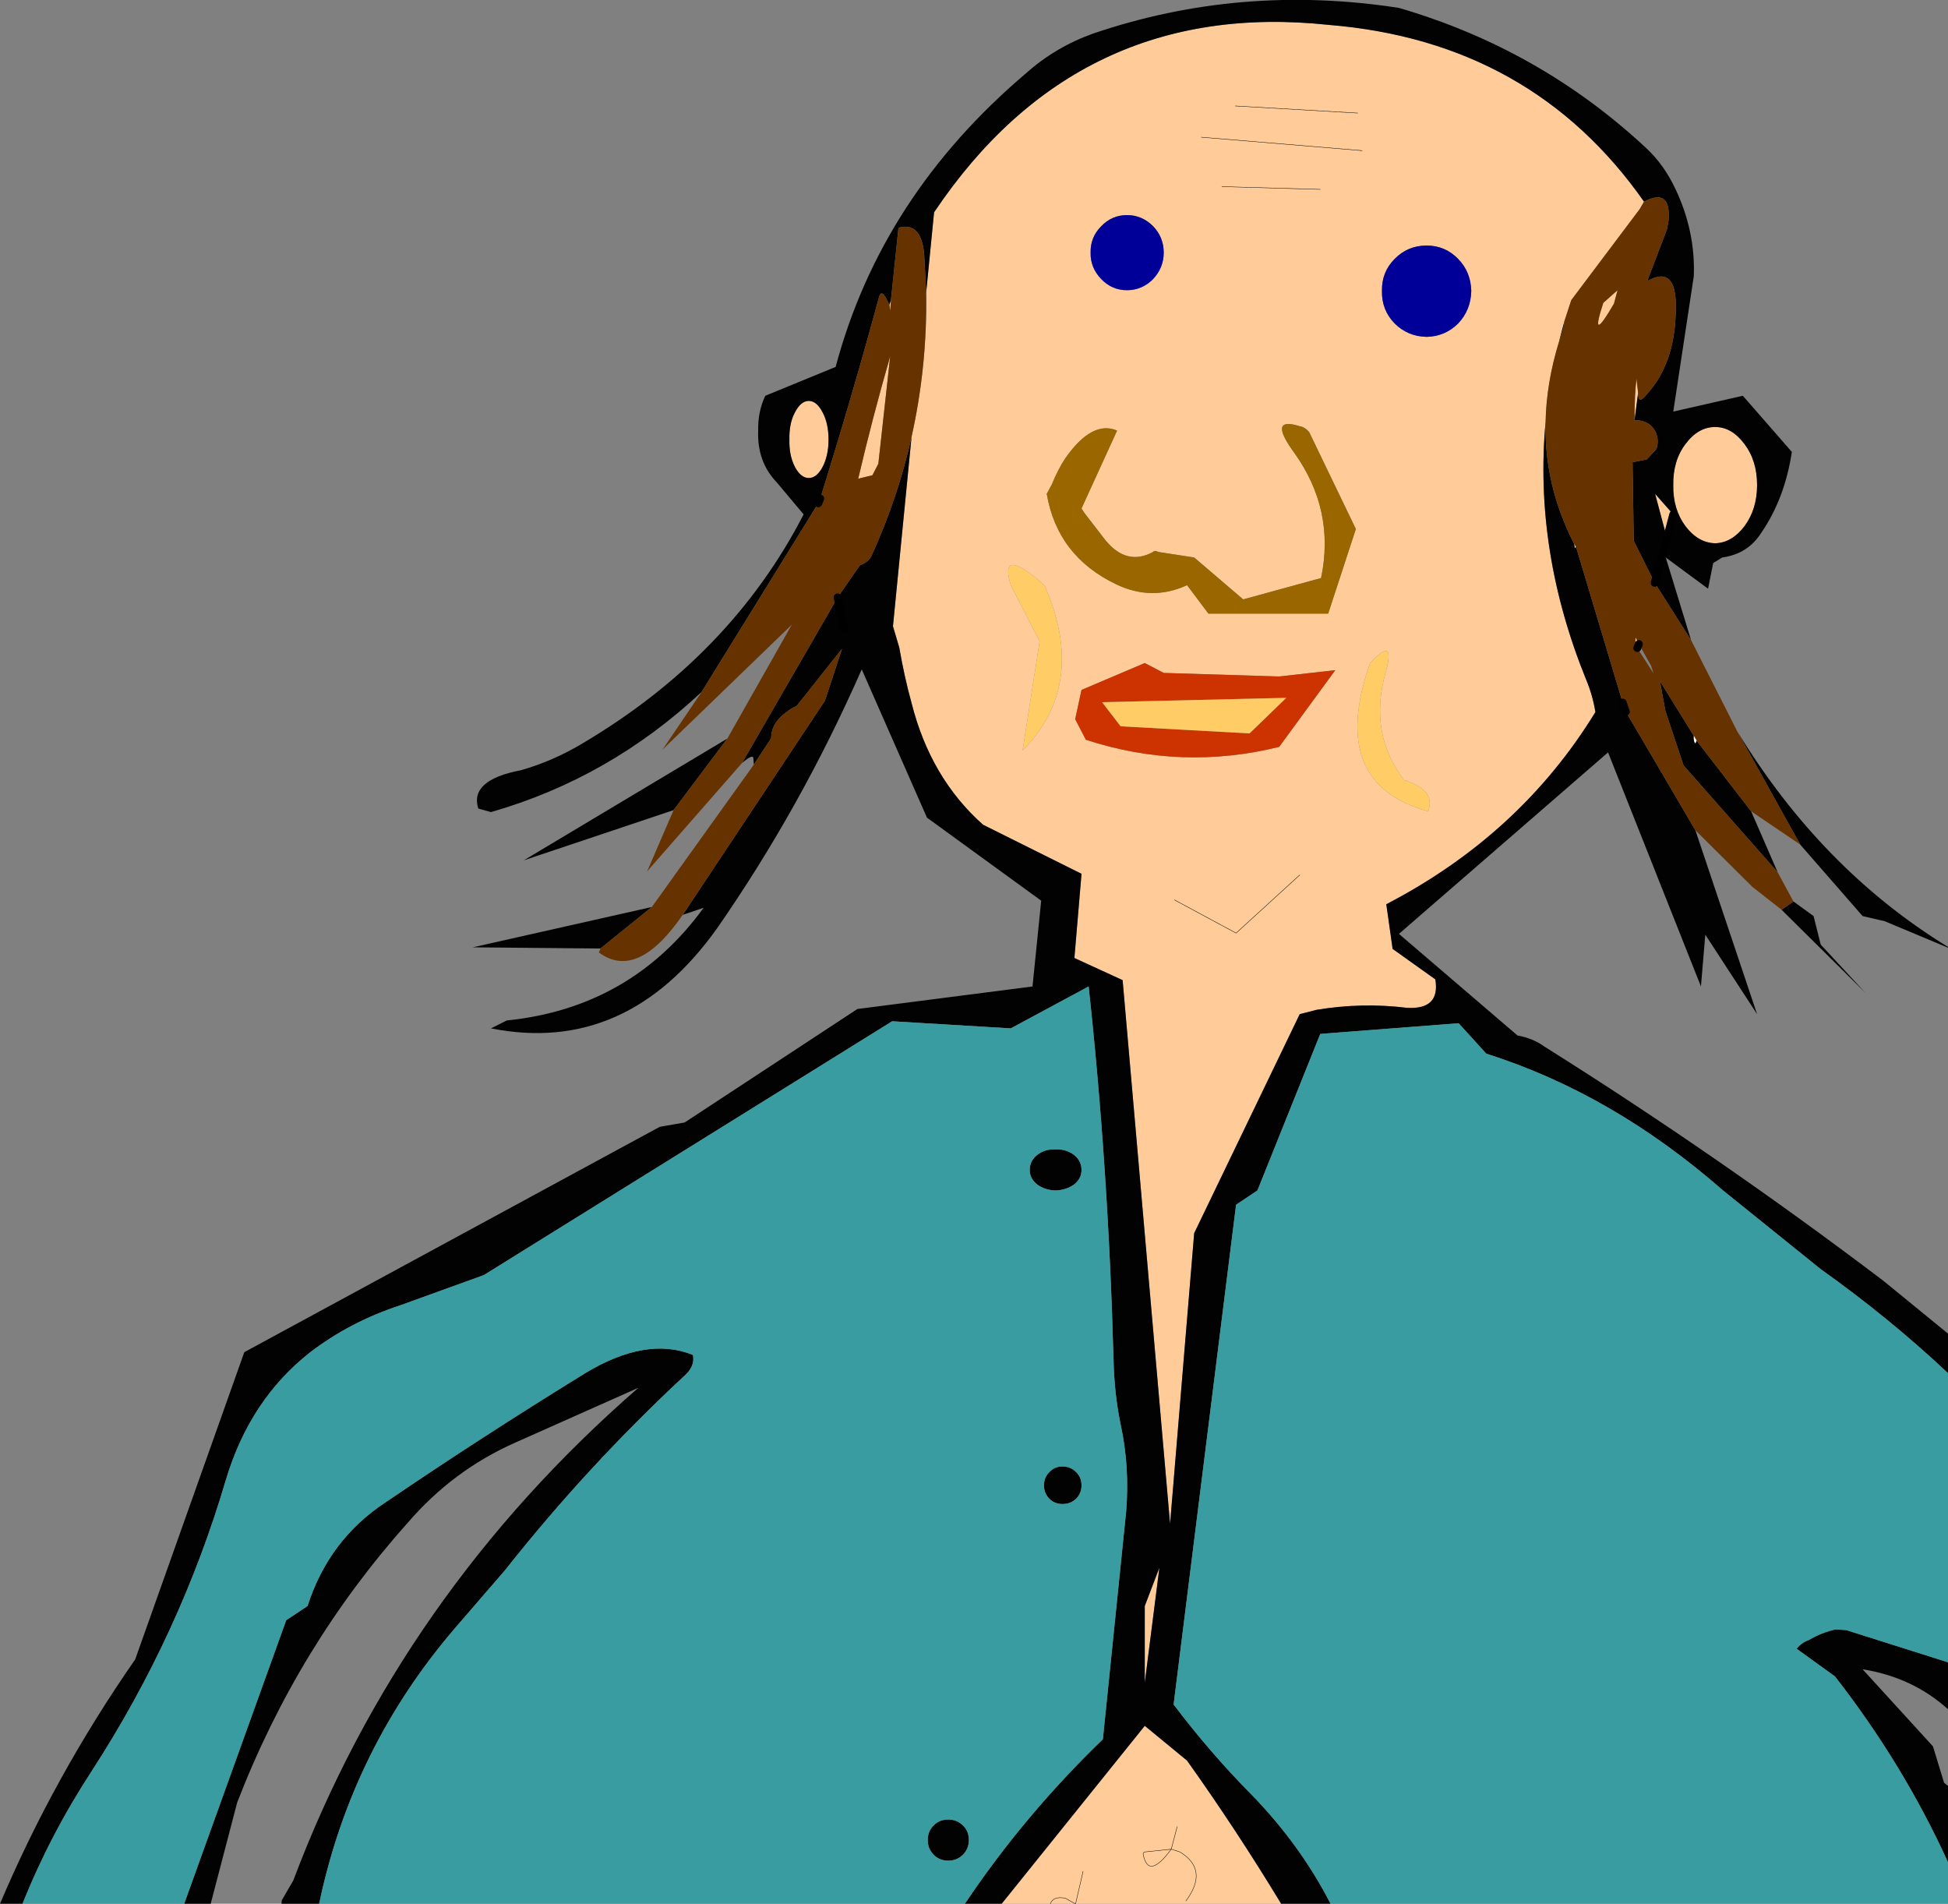 <?xml version="1.0" encoding="UTF-8" standalone="no"?>
<svg xmlns:xlink="http://www.w3.org/1999/xlink" height="240.75px" width="246.4px" xmlns="http://www.w3.org/2000/svg">
  <rect width="100%" height="100%" fill="#808080" stroke="none"/>
  <g transform="matrix(1.0, 0.0, 0.0, 1.0, -340.55, -175.25)">
    <path d="M512.3 189.55 L496.8 188.65 512.3 189.55 M512.85 194.3 L492.5 192.6 512.85 194.3 M453.05 213.8 L453.25 213.15 453.15 214.55 453.05 213.8 M457.7 212.25 L458.7 202.1 Q476.9 175.0 508.65 178.4 534.3 180.5 548.5 200.75 L547.95 201.7 539.3 213.2 538.45 215.8 537.75 218.45 Q536.15 223.65 536.05 228.6 534.55 244.9 541.2 261.25 542.0 263.15 542.35 265.3 532.85 280.8 515.9 289.6 L516.7 295.25 522.1 299.1 Q522.75 302.95 518.5 302.7 512.85 302.0 507.1 302.95 L504.95 303.5 491.6 331.2 488.55 367.95 482.55 299.2 476.45 296.4 477.35 285.75 464.9 279.55 Q458.25 273.65 455.85 264.15 454.95 260.9 454.3 257.15 L453.5 254.45 455.85 230.5 Q457.85 221.55 457.7 212.25 M547.75 224.95 L547.3 228.4 Q547.3 224.95 547.55 223.15 L547.75 224.95 M551.4 243.3 L549.9 237.7 552.2 240.3 551.4 243.3 M483.1 202.45 Q481.2 202.45 479.85 203.85 478.45 205.25 478.5 207.2 478.45 209.1 479.85 210.55 481.2 211.95 483.1 211.95 485.0 211.95 486.4 210.55 487.75 209.1 487.75 207.2 487.75 205.25 486.4 203.85 485.0 202.45 483.1 202.45 M449.45 235.7 L449.1 235.8 Q450.9 228.1 453.15 220.3 L451.65 233.9 450.9 235.35 449.45 235.7 M477.35 239.55 L481.85 229.7 Q478.7 228.35 475.3 233.2 474.4 234.55 473.6 236.5 L472.95 237.7 Q474.3 245.6 481.75 249.15 486.25 251.3 490.7 249.25 L493.4 252.85 508.55 252.85 512.05 242.15 506.15 229.9 Q505.6 229.25 504.95 229.15 500.85 227.85 504.25 232.5 509.45 239.75 507.65 248.35 L497.8 251.05 491.6 245.75 487.05 245.05 Q486.6 244.8 486.4 245.05 483.1 246.85 480.4 243.6 L477.7 240.1 477.35 239.55 M445.35 230.85 Q445.35 232.85 444.6 234.3 443.85 235.7 442.85 235.7 441.85 235.7 441.1 234.3 440.35 232.85 440.4 230.85 440.35 228.8 441.1 227.4 441.85 225.95 442.85 225.95 443.85 225.95 444.6 227.4 445.35 228.8 445.35 230.85 M467.25 416.0 L485.35 393.5 490.7 397.9 Q497.0 406.75 502.6 416.0 L476.6 416.0 476.55 416.0 475.3 415.3 Q473.8 415.0 473.4 416.0 473.8 415.0 475.3 415.3 L476.55 416.0 473.4 416.0 467.25 416.0 M539.9 244.4 L539.75 244.6 539.65 244.0 539.9 244.4 M472.7 249.35 L471.9 248.6 Q466.95 244.5 468.4 249.25 L472.05 256.35 469.9 270.15 Q478.15 261.8 472.7 249.35 M476.55 266.2 L477.9 268.8 Q490.0 272.75 502.35 269.7 L509.45 260.0 502.35 260.8 487.75 260.35 485.35 259.1 477.35 262.5 476.55 266.2 M485.35 378.35 L487.2 373.5 485.35 388.05 485.35 378.35 M545.15 211.95 L544.7 213.65 Q541.55 219.05 543.35 213.55 L545.15 211.95 M561.2 231.4 Q562.8 233.5 562.8 236.6 562.8 239.65 561.2 241.8 559.6 243.9 557.5 243.95 555.35 243.9 553.75 241.8 552.15 239.65 552.2 236.6 552.15 233.5 553.75 231.4 555.35 229.25 557.5 229.25 559.6 229.25 561.2 231.4 M515.35 212.05 Q515.3 214.45 516.95 216.15 518.6 217.8 521.0 217.85 523.35 217.8 525.0 216.15 526.6 214.45 526.65 212.05 526.6 209.65 525.0 208.0 523.35 206.3 521.0 206.3 518.6 206.3 516.95 208.0 515.3 209.65 515.35 212.05 M507.55 199.2 L495.1 198.85 507.55 199.2 M515.8 260.35 Q517.15 255.55 513.85 259.1 508.45 274.35 521.2 277.85 522.2 275.15 518.15 273.9 513.65 268.0 515.8 260.35 M504.95 285.9 L496.9 293.25 489.1 289.05 496.9 293.25 504.95 285.9 M547.85 256.7 L547.65 257.2 Q547.3 256.25 547.45 255.9 L547.85 256.7 M477.55 411.9 L476.6 416.0 477.55 411.9 M489.45 406.25 L488.7 409.1 485.35 409.45 Q485.1 409.55 485.15 409.75 485.8 413.05 488.7 409.1 L489.8 409.45 Q493.5 411.7 490.55 415.65 493.5 411.7 489.8 409.45 L488.7 409.1 Q485.8 413.05 485.15 409.75 485.1 409.55 485.35 409.45 L488.7 409.1 489.45 406.25" fill="#ffcc99" fill-rule="evenodd" stroke="none"/>
    <path d="M429.3 262.75 Q417.65 273.65 402.65 277.95 L401.05 277.5 Q399.9 273.9 406.45 272.65 410.5 271.5 414.25 269.25 433.0 258.15 442.2 240.3 L438.8 236.25 Q436.3 233.65 436.45 229.7 436.4 227.3 437.35 225.3 L446.25 221.65 Q452.0 200.05 470.35 184.5 474.05 181.2 478.8 179.5 497.45 173.15 517.5 176.25 535.35 181.45 548.8 194.0 551.05 196.1 552.5 199.2 555.0 204.5 554.8 210.15 L552.2 227.3 561.0 225.3 567.2 232.4 Q566.3 238.3 563.35 242.6 561.65 245.3 558.4 245.75 L557.25 246.45 556.6 249.7 551.25 245.75 554.45 256.2 549.85 248.95 547.2 243.65 547.05 233.7 548.85 233.35 550.05 232.05 Q550.35 231.25 550.15 230.4 549.9 229.45 549.15 228.9 548.35 228.35 547.3 228.4 L547.75 224.95 Q547.75 226.55 548.9 225.05 552.3 221.3 552.5 215.0 552.85 208.55 548.9 210.8 L551.4 204.25 551.6 203.15 Q551.95 198.95 548.5 200.75 534.3 180.5 508.65 178.4 476.9 175.0 458.7 202.1 L457.7 212.25 457.45 207.45 Q457.1 203.25 454.2 204.05 L453.25 213.15 453.05 213.8 452.7 213.1 Q452.0 211.7 451.7 212.95 448.4 225.15 444.3 238.3 L444.05 238.9 429.3 262.75 M551.4 243.3 L549.85 248.95 551.4 243.3 552.2 240.3 549.9 237.7 551.4 243.3 M446.5 250.8 L449.3 246.75 Q450.45 246.3 450.8 245.5 454.15 238.15 455.85 230.5 L453.5 254.45 454.3 257.15 Q454.95 260.9 455.85 264.15 458.25 273.65 464.9 279.55 L477.35 285.75 476.45 296.4 482.55 299.2 488.55 367.95 491.6 331.2 504.95 303.5 507.1 302.95 Q512.85 302.0 518.5 302.7 522.75 302.95 522.1 299.1 L516.7 295.25 515.9 289.6 Q532.85 280.8 542.35 265.3 542.0 263.15 541.2 261.25 534.55 244.9 536.05 228.6 535.85 236.6 539.65 244.0 L539.75 244.6 539.9 244.4 545.8 264.1 546.2 265.25 555.0 280.25 562.8 303.5 556.25 293.45 555.7 300.0 543.95 270.4 517.5 293.35 532.5 306.2 Q534.45 306.55 535.9 307.6 557.95 321.45 578.75 337.2 L586.95 343.9 586.95 348.9 Q579.5 341.9 570.85 335.75 L558.5 325.8 Q544.5 313.55 528.55 308.5 L525.05 304.65 507.55 306.0 499.6 325.8 496.9 327.6 489.0 390.8 Q493.6 396.9 498.95 402.3 505.05 408.6 508.85 416.0 L502.6 416.0 Q497.0 406.75 490.7 397.9 L485.35 393.5 467.25 416.0 462.6 416.0 Q470.1 404.8 480.05 395.2 L483.0 366.35 Q483.45 360.7 482.3 355.4 481.5 351.55 481.4 347.25 480.75 323.05 478.25 300.0 L468.4 305.3 453.4 304.4 401.75 336.5 391.1 340.35 Q384.85 342.4 379.8 346.25 372.2 352.2 369.15 362.3 363.4 381.85 352.2 399.15 346.9 407.25 343.4 416.0 L340.55 416.0 Q347.4 399.85 357.65 385.1 L371.45 346.25 424.0 317.75 427.15 317.2 449.0 302.85 471.15 300.0 472.25 289.15 457.8 278.65 449.55 259.9 Q441.85 277.4 431.25 292.65 419.8 308.7 402.65 305.3 L404.65 304.3 Q420.35 302.7 429.55 290.05 L426.9 290.95 444.9 263.85 447.05 257.3 441.3 264.55 Q440.65 264.8 440.1 265.25 438.1 266.65 438.1 268.6 L435.9 271.95 435.85 271.2 Q435.85 270.5 434.4 271.75 L446.5 250.8 447.3 254.8 446.5 250.8 M445.35 230.85 Q445.35 228.8 444.6 227.4 443.85 225.95 442.85 225.95 441.85 225.95 441.1 227.4 440.35 228.8 440.4 230.85 440.35 232.85 441.1 234.3 441.85 235.7 442.85 235.7 443.85 235.7 444.6 234.3 445.35 232.85 445.35 230.85 M423.0 289.95 L416.5 295.2 400.35 295.05 423.0 289.95 M432.55 268.65 L425.75 277.7 406.8 284.05 432.55 268.65 M363.85 416.0 L376.75 380.15 379.45 378.35 Q382.15 369.95 389.3 365.25 401.5 356.95 414.5 348.95 422.3 344.2 428.2 346.6 428.5 348.05 427.05 349.3 414.8 360.7 404.45 373.8 L398.1 381.15 Q385.1 396.3 380.95 415.85 L380.9 416.0 376.15 416.0 376.2 415.55 377.65 413.05 Q391.3 376.85 421.3 350.75 L405.8 357.65 Q397.85 361.15 392.1 367.85 378.2 383.4 370.55 403.2 L367.2 416.0 363.85 416.0 M474.05 320.6 Q475.4 320.55 476.4 321.3 477.35 322.05 477.35 323.2 477.35 324.3 476.4 325.05 475.4 325.75 474.05 325.8 472.7 325.75 471.75 325.05 470.8 324.3 470.8 323.2 470.8 322.05 471.75 321.3 472.7 320.55 474.05 320.6 M473.3 364.8 Q472.6 364.1 472.6 363.1 472.6 362.05 473.3 361.4 473.95 360.7 474.95 360.7 475.95 360.7 476.65 361.4 477.35 362.05 477.35 363.1 477.35 364.1 476.65 364.8 475.95 365.45 474.95 365.45 473.95 365.45 473.3 364.8 M485.35 378.35 L485.35 388.05 487.2 373.5 485.35 378.35 M560.3 267.75 Q570.95 285.2 586.95 295.0 L586.95 295.1 578.95 291.75 576.15 291.1 568.25 282.05 560.3 267.75 M562.05 277.85 L565.4 285.55 553.5 272.05 551.2 265.15 550.5 261.35 554.8 268.3 Q554.75 269.05 555.0 269.25 L555.15 268.9 562.05 277.85 M567.4 289.25 L569.95 291.1 570.85 294.7 576.5 300.8 565.9 290.3 567.4 289.25 M538.45 215.8 L538.3 216.8 537.75 218.45 538.45 215.8 M561.2 231.4 Q559.6 229.25 557.5 229.25 555.35 229.25 553.75 231.4 552.15 233.5 552.2 236.6 552.15 239.65 553.75 241.8 555.35 243.9 557.5 243.95 559.6 243.9 561.2 241.8 562.8 239.65 562.8 236.6 562.8 233.5 561.2 231.4 M586.95 385.55 L586.95 391.4 Q582.45 387.35 576.15 386.35 L585.05 396.1 586.45 400.7 586.95 401.1 586.95 410.75 Q581.3 398.35 572.65 387.25 L567.8 383.75 Q568.45 382.95 569.35 382.65 570.95 381.7 572.75 381.3 L574.1 381.4 586.9 385.45 586.95 385.55 M458.65 406.1 Q459.35 405.35 460.5 405.35 461.6 405.35 462.35 406.1 463.1 406.8 463.1 407.95 463.1 409.05 462.35 409.8 461.6 410.55 460.5 410.55 459.35 410.55 458.65 409.8 457.9 409.05 457.9 407.95 457.9 406.8 458.65 406.1" fill="#020202" fill-rule="evenodd" stroke="none"/>
    <path d="M483.1 202.45 Q485.0 202.45 486.4 203.85 487.75 205.25 487.75 207.2 487.75 209.1 486.4 210.55 485.0 211.95 483.1 211.95 481.2 211.95 479.85 210.55 478.45 209.1 478.5 207.2 478.45 205.25 479.85 203.85 481.2 202.45 483.1 202.45 M515.35 212.05 Q515.3 209.65 516.95 208.0 518.6 206.3 521.0 206.3 523.35 206.3 525.0 208.0 526.6 209.65 526.65 212.05 526.6 214.45 525.0 216.15 523.35 217.8 521.0 217.85 518.6 217.8 516.95 216.15 515.3 214.45 515.35 212.05" fill="#000099" fill-rule="evenodd" stroke="none"/>
    <path d="M429.3 262.75 L444.05 238.9 444.3 238.3 Q448.4 225.15 451.7 212.95 452.0 211.7 452.7 213.1 L453.05 213.8 453.15 214.55 453.25 213.15 454.2 204.05 Q457.1 203.25 457.45 207.45 L457.7 212.25 Q457.85 221.55 455.85 230.5 454.15 238.15 450.8 245.5 450.45 246.3 449.3 246.75 L446.5 250.8 434.4 271.75 422.4 285.45 425.75 277.7 432.55 268.65 440.7 254.25 424.35 270.05 429.3 262.75 M548.5 200.75 Q551.95 198.95 551.6 203.15 L551.4 204.25 548.9 210.8 Q552.85 208.55 552.5 215.0 552.3 221.3 548.9 225.05 547.75 226.55 547.75 224.95 L547.55 223.15 Q547.3 224.95 547.3 228.4 548.35 228.35 549.15 228.9 549.9 229.45 550.15 230.4 550.35 231.25 550.05 232.05 L548.85 233.35 547.05 233.7 547.2 243.65 549.85 248.95 554.45 256.2 560.3 267.75 568.25 282.05 562.05 277.85 555.15 268.9 554.8 268.3 550.5 261.35 551.2 265.15 553.5 272.05 565.4 285.55 567.4 289.25 565.9 290.3 562.2 287.4 555.0 280.25 546.2 265.25 545.8 264.1 539.9 244.4 539.65 244.0 Q535.85 236.6 536.05 228.6 536.15 223.65 537.75 218.45 L538.3 216.8 538.45 215.8 539.3 213.2 547.95 201.7 548.5 200.75 M449.45 235.7 L450.9 235.35 451.65 233.9 453.15 220.3 Q450.9 228.1 449.1 235.8 L449.45 235.7 M435.9 271.95 L438.1 268.6 Q438.1 266.65 440.1 265.25 440.65 264.8 441.3 264.55 L447.05 257.3 444.9 263.85 426.9 290.95 Q421.15 299.3 416.3 295.7 L416.5 295.2 423.0 289.95 435.9 271.95 M545.15 211.95 L543.35 213.55 Q541.55 219.05 544.7 213.65 L545.15 211.95 M547.65 257.2 L549.7 260.4 549.4 259.45 547.85 256.7 547.45 255.9 Q547.3 256.25 547.65 257.2" fill="#663300" fill-rule="evenodd" stroke="none"/>
    <path d="M477.35 239.55 L477.7 240.1 480.4 243.6 Q483.1 246.85 486.4 245.05 486.6 244.8 487.05 245.05 L491.6 245.75 497.8 251.05 507.65 248.35 Q509.45 239.75 504.25 232.5 500.85 227.85 504.95 229.15 505.6 229.25 506.15 229.9 L512.05 242.15 508.55 252.85 493.4 252.85 490.7 249.25 Q486.25 251.3 481.75 249.15 474.3 245.6 472.95 237.7 L473.6 236.5 Q474.4 234.55 475.3 233.2 478.7 228.35 481.85 229.7 L477.35 239.55" fill="#996600" fill-rule="evenodd" stroke="none"/>
    <path d="M476.55 266.2 L477.35 262.5 485.35 259.1 487.75 260.35 502.35 260.8 509.45 260.0 502.35 269.7 Q490.0 272.75 477.9 268.8 L476.55 266.2 M479.95 264.05 L482.3 267.1 498.6 268.0 503.25 263.5 479.95 264.05" fill="#cc3300" fill-rule="evenodd" stroke="none"/>
    <path d="M472.7 249.35 Q478.15 261.8 469.9 270.15 L472.05 256.35 468.4 249.25 Q466.95 244.5 471.9 248.6 L472.7 249.35 M479.95 264.05 L503.25 263.5 498.6 268.0 482.3 267.1 479.95 264.05 M515.8 260.35 Q513.65 268.0 518.15 273.9 522.2 275.15 521.2 277.85 508.45 274.35 513.85 259.1 517.15 255.55 515.8 260.35" fill="#ffcc66" fill-rule="evenodd" stroke="none"/>
    <path d="M343.4 416.0 Q346.9 407.25 352.2 399.15 363.4 381.85 369.15 362.3 372.2 352.2 379.8 346.25 384.85 342.4 391.1 340.35 L401.75 336.5 453.4 304.4 468.4 305.3 478.25 300.0 Q480.75 323.05 481.4 347.25 481.5 351.55 482.3 355.4 483.45 360.7 483.0 366.35 L480.05 395.2 Q470.1 404.8 462.6 416.0 L380.9 416.0 380.95 415.85 Q385.1 396.3 398.1 381.15 L404.45 373.8 Q414.8 360.7 427.05 349.3 428.5 348.05 428.2 346.6 422.3 344.2 414.5 348.95 401.5 356.95 389.3 365.25 382.15 369.95 379.45 378.35 L376.75 380.15 363.85 416.0 343.4 416.0 M508.85 416.0 Q505.05 408.6 498.95 402.3 493.6 396.9 489.0 390.8 L496.9 327.6 499.6 325.8 507.55 306.0 525.05 304.65 528.55 308.5 Q544.5 313.55 558.5 325.8 L570.85 335.75 Q579.5 341.9 586.95 348.9 L586.95 385.55 586.9 385.45 574.1 381.4 572.75 381.3 Q570.95 381.7 569.35 382.65 568.45 382.95 567.8 383.75 L572.65 387.25 Q581.3 398.35 586.95 410.75 L586.95 416.0 508.85 416.0 M473.3 364.8 Q473.95 365.45 474.95 365.45 475.95 365.45 476.65 364.8 477.35 364.1 477.35 363.1 477.35 362.05 476.65 361.4 475.95 360.7 474.95 360.7 473.95 360.7 473.3 361.4 472.6 362.05 472.6 363.1 472.6 364.1 473.3 364.8 M474.05 320.6 Q472.7 320.55 471.75 321.3 470.8 322.05 470.8 323.2 470.8 324.3 471.75 325.05 472.7 325.75 474.05 325.8 475.4 325.75 476.4 325.05 477.35 324.3 477.35 323.2 477.35 322.05 476.4 321.3 475.4 320.55 474.05 320.6 M458.65 406.1 Q457.9 406.8 457.9 407.95 457.9 409.05 458.65 409.8 459.35 410.55 460.5 410.55 461.6 410.55 462.35 409.8 463.1 409.05 463.1 407.95 463.1 406.8 462.35 406.1 461.6 405.35 460.5 405.35 459.35 405.35 458.65 406.1" fill="#389ca0" fill-rule="evenodd" stroke="none"/>
    <path d="M554.8 268.3 L555.15 268.9 555.0 269.25 Q554.75 269.05 554.8 268.3" fill="#fdfdfd" fill-rule="evenodd" stroke="none"/>
    <path d="M492.5 192.6 L512.85 194.3 M496.8 188.65 L512.3 189.55 M495.1 198.85 L507.55 199.2 M489.1 289.05 L496.9 293.25 504.95 285.9 M490.55 415.65 Q493.5 411.7 489.8 409.45 L488.7 409.1 Q485.8 413.05 485.15 409.75 485.1 409.55 485.35 409.45 L488.7 409.1 489.45 406.25 M476.6 416.0 L477.55 411.9 M473.4 416.0 Q473.8 415.0 475.3 415.3 L476.55 416.0" fill="none" stroke="#000000" stroke-linecap="round" stroke-linejoin="round" stroke-width="0.05"/>
    <path d="M444.05 238.9 L444.3 238.3 M549.85 248.95 L551.4 243.3 552.2 240.3 M446.5 250.8 L447.3 254.8 M546.2 265.25 L545.8 264.1 M547.85 256.7 L547.65 257.2" fill="none" stroke="#000000" stroke-linecap="round" stroke-linejoin="round" stroke-width="1.0"/>
  </g>
</svg>
